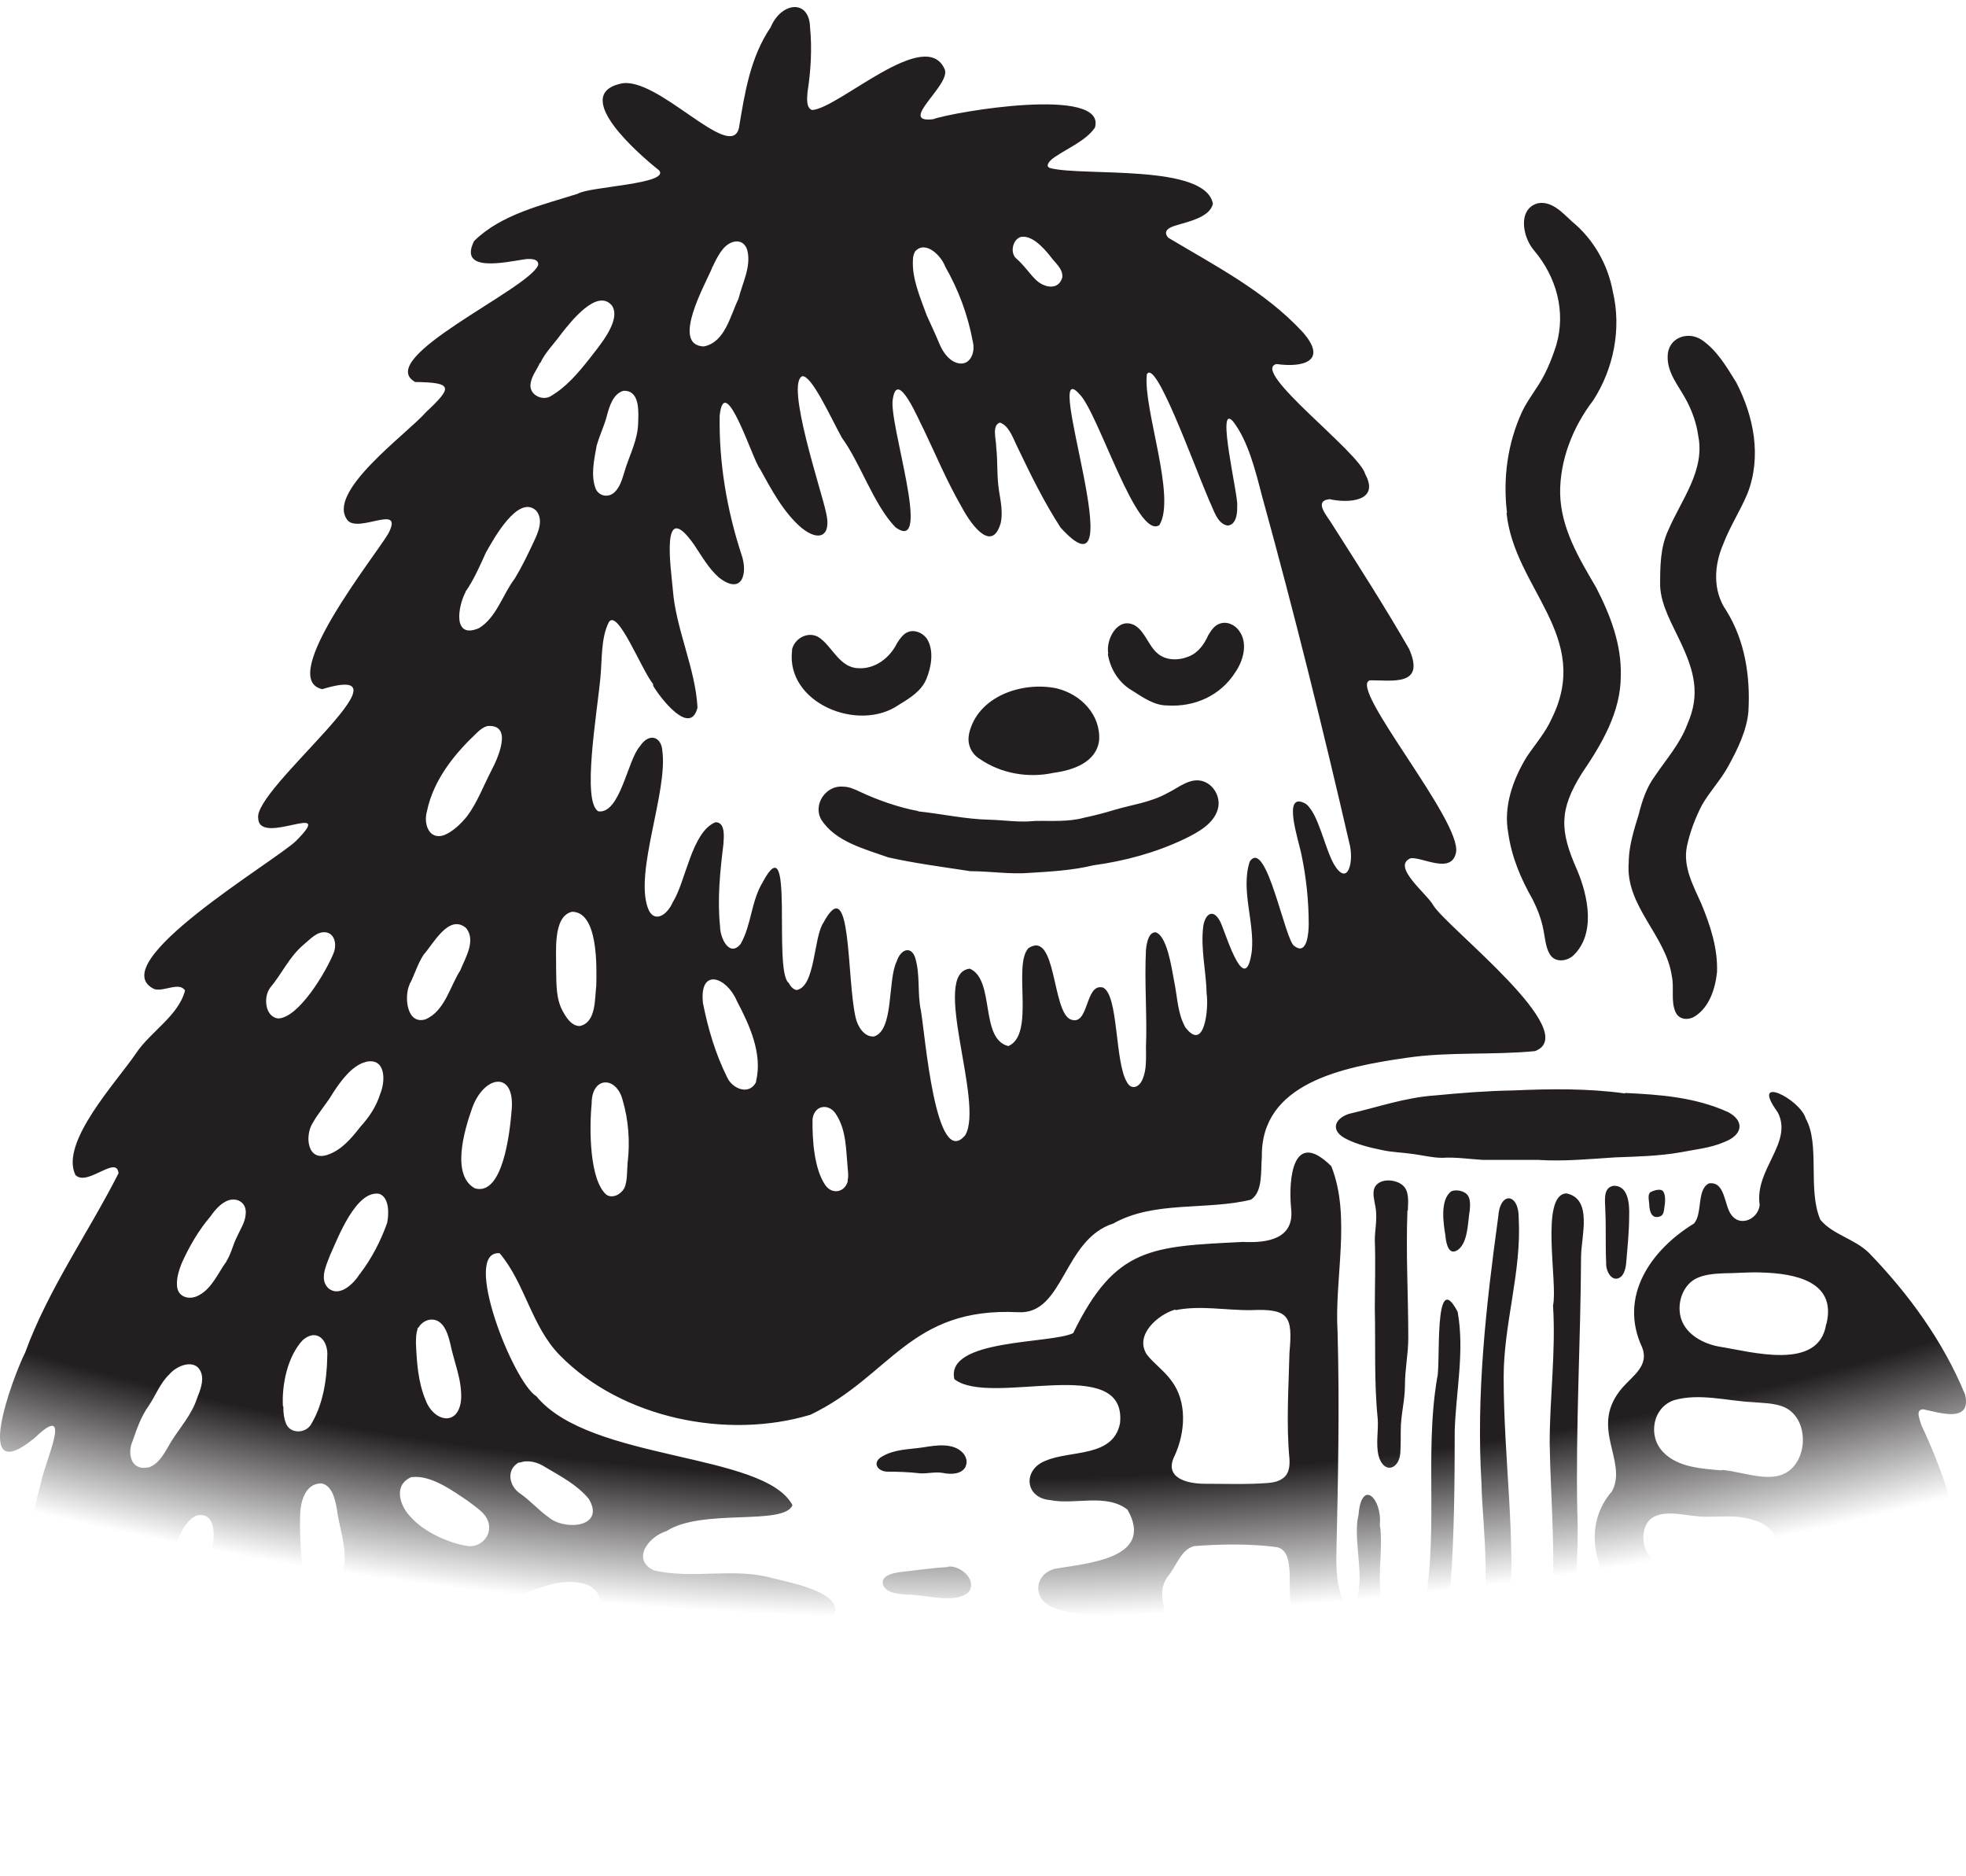 <svg width="261" height="249" viewBox="0 0 261 249" fill="none" xmlns="http://www.w3.org/2000/svg">
<path d="M213.228 167.667V167.556C213.117 165.39 213.228 162.947 213.117 160.725C213.117 159.503 212.728 157.671 214.172 157.393C216.172 157.282 216.338 159.837 216.283 161.336C216.283 163.502 216.061 165.501 215.894 167.556C215.839 168.278 215.616 169.223 215.061 169.556C213.95 170.222 213.173 168.667 213.228 167.667ZM119.368 93.524C120.923 92.579 122.312 91.691 122.978 90.136C123.645 88.525 124.034 86.304 123.034 84.749C122.423 83.915 121.312 83.527 120.479 83.915C119.924 84.138 119.479 84.749 119.091 85.359C118.146 87.303 116.203 88.803 113.981 88.692C111.537 88.636 110.593 86.026 108.927 84.749C107.539 83.638 105.539 84.582 105.15 86.193V86.359C104.317 93.302 113.981 97.3 119.368 93.524ZM220.559 157.948C220.115 157.837 219.56 158.004 219.115 158.226C218.671 158.559 218.949 159.448 218.949 159.948C219.004 160.836 219.282 161.836 220.393 161.447C220.837 161.281 220.893 160.781 220.948 160.336C221.059 159.67 221.17 158.615 220.781 158.115L220.726 158.059C220.559 157.893 220.726 158.059 220.559 157.948ZM222.448 134.344C222.892 135.344 224.114 135.455 225.002 134.9C226.946 133.678 227.724 131.179 227.946 129.013C228.057 125.847 227.057 122.848 225.891 120.015C224.836 117.627 223.392 115.073 223.947 112.351C224.336 110.463 225.058 108.575 225.947 106.853C227.002 105.02 228.446 103.521 229.445 101.688C230.667 99.466 231.889 96.967 232.111 94.468C232.389 89.803 231.667 85.026 229.168 81.028C227.335 78.362 227.557 75.029 228.779 72.197C229.668 69.864 231.056 67.754 232 65.477C233.889 60.589 232.833 55.258 230.501 50.759C229.223 48.704 227.946 46.483 225.891 45.094C224.003 43.872 221.392 44.872 221.392 47.316C221.337 49.593 222.947 51.314 223.947 53.258C224.669 54.647 225.225 56.202 225.447 57.812C226.391 62.422 223.225 66.31 221.503 70.309C220.393 72.641 220.393 75.251 220.393 77.751C220.504 80.361 222.003 82.86 223.114 85.248C224.891 89.025 225.78 92.135 224.003 96.134C223.059 98.689 221.226 100.744 219.726 102.965C218.615 104.465 218.005 106.242 217.56 108.075C216.949 110.019 216.283 112.185 216.227 114.184V114.462C215.727 120.238 221.17 124.125 221.948 129.568C222.281 131.068 221.781 132.9 222.448 134.344ZM193.623 165.835C194.901 164.779 194.845 162.28 195.123 160.614C195.178 159.892 195.234 159.003 194.734 158.504C194.29 158.059 193.29 157.837 192.679 158.115C191.124 159.226 191.624 162.447 191.902 164.057V164.169C192.013 165.113 192.346 166.779 193.623 165.835ZM200.899 144.73C197.4 144.786 193.956 145.063 190.458 145.397C186.514 145.674 182.904 146.952 179.072 147.84C177.073 148.507 176.573 150.173 178.85 151.228C180.183 151.895 181.96 152.339 183.349 152.617C184.793 152.95 186.181 152.95 187.625 153.172C188.902 153.339 190.18 153.672 191.457 153.672C193.234 153.561 195.067 153.838 196.844 153.949H204.176C207.508 154.172 211.007 153.838 214.395 153.616C217.283 153.505 220.171 153.45 223.059 152.95C225.002 152.561 227.057 152.394 228.946 151.561C231.389 150.617 231.611 148.784 229.445 147.618C225.058 145.619 220.393 145.285 215.727 145.063L215.783 145.119H215.672C210.785 144.452 205.842 144.508 200.899 144.73ZM150.359 91.691C151.747 92.579 153.247 93.635 154.968 93.635C158.578 93.857 162.022 92.357 164.021 89.192C165.076 87.637 165.687 85.359 164.521 83.749C163.91 82.86 162.799 82.416 161.855 82.805C161.244 83.027 160.8 83.638 160.411 84.304C159.856 85.526 159.078 86.637 157.801 87.137C156.468 87.692 154.746 87.692 153.636 86.692C152.469 85.693 152.025 83.86 150.692 83.027C148.415 81.749 146.749 84.86 147.138 86.803L147.082 86.748V86.859C147.415 88.858 148.582 90.691 150.359 91.691ZM130.087 100.744C132.92 102.687 136.53 103.298 139.862 102.576C142.417 102.243 145.582 101.188 145.916 98.244C146.138 94.912 143.528 92.135 140.251 91.358C135.697 90.413 129.754 92.413 128.643 97.411V97.467C128.366 98.8 128.976 100.077 130.087 100.744ZM3.349 179.497C6.403 171.111 11.735 163.613 15.734 155.727C15.511 153.227 11.568 157.559 10.013 155.949C7.903 151.617 15.567 143.508 18.066 139.787C19.954 136.955 23.731 134.789 24.564 131.456C23.787 130.29 21.843 131.623 20.51 131.29C13.401 127.957 36.449 114.351 39.282 111.629C44.836 106.075 34.45 112.407 34.283 108.63C33.506 104.742 55.943 87.47 42.781 91.469C36.672 90.136 49.89 73.696 51.556 70.808C53.666 66.754 47.724 70.753 46.169 69.087C43.114 65.366 54.111 57.535 56.554 54.702C60.053 51.425 60.22 50.759 55.11 50.703C49.556 47.538 70.106 38.429 71.439 35.208C71.605 34.264 70.217 34.32 69.55 34.431C66.996 34.819 60.831 36.208 62.941 31.987C66.551 28.433 71.994 27.211 76.715 25.711C78.159 24.767 89.044 24.434 87.489 22.601C85.101 20.713 75.66 12.66 82.38 11.105C87.212 9.938 96.986 21.601 98.097 16.992C98.875 12.326 99.597 7.606 102.318 3.607C103.706 0.275 107.428 -0.17 107.539 3.607C107.816 6.439 107.65 9.383 107.205 12.215C107.15 12.993 106.983 14.326 107.816 14.604C111.371 14.381 122.923 3.385 125.422 9.216C126.255 11.271 119.091 16.381 123.867 15.825C126.644 14.826 146.971 11.382 145.36 16.936C144.194 18.658 141.75 19.657 139.973 20.879C139.029 21.546 138.807 22.157 139.473 22.323C143.916 23.434 160.022 21.712 161.022 27.044C160.689 28.488 158.801 29.155 157.023 29.654C156.19 29.932 154.024 30.265 155.08 31.543C161.3 35.264 167.909 38.652 172.907 44.039C176.406 47.982 172.907 48.815 169.464 48.315C165.91 49.204 180.516 60.034 181.238 62.922C183.238 66.588 178.961 66.81 176.517 66.254C174.296 66.476 176.24 68.531 176.851 69.587C180.35 75.085 183.848 80.528 187.07 86.137C189.291 91.191 184.737 90.247 181.849 90.302C178.906 91.191 194.179 109.074 193.29 113.184C192.679 116.072 188.847 113.74 187.292 113.906C184.626 114.961 189.513 118.683 190.291 120.182C192.235 123.237 210.174 137.066 203.787 139.509C198.122 140.065 192.346 139.565 186.736 140.398C178.184 141.62 167.354 143.786 167.52 153.561C167.354 155.393 167.687 158.17 166.076 159.226C160.245 160.67 153.191 159.337 147.804 162.391C141.139 164.502 141.25 174.499 135.197 174.165C120.757 173.443 118.258 182.663 107.594 187.772C96.542 191.105 82.546 188.272 74.327 179.886C70.55 176.054 69.717 170.333 66.329 166.335C61.22 165.946 68.106 183.44 71.216 185.329C78.325 193.993 101.429 192.715 105.206 199.769C104.095 202.546 93.21 200.157 88.489 203.212C85.99 203.99 83.824 207.044 86.823 208.433C91.988 209.654 97.431 207.988 102.651 209.488C104.873 210.043 112.981 211.543 110.371 214.875C106.372 216.208 101.818 215.875 97.986 218.041C90.933 223.095 103.262 222.04 106.039 221.484C118.535 216.041 148.026 228.26 146.86 216.652C146.138 213.542 142.084 214.597 139.64 213.264C137.085 212.209 137.252 208.932 140.084 208.21C144.305 207.488 153.358 206.878 149.692 200.38C146.86 198.158 142.694 199.769 139.418 199.102C136.03 198.824 135.752 195.048 138.807 193.882C142.139 192.438 147.804 193.493 148.693 188.883C149.637 179.497 131.531 186.828 126.699 183.052C125.478 177.664 139.529 178.386 142.472 176.942C148.082 165.446 152.914 165.446 165.021 164.835C168.242 165.002 171.852 164.446 171.408 160.447C171.019 156.449 171.63 149.729 176.74 154.783C179.405 161.503 177.128 169.611 177.573 176.831C177.85 186.773 177.628 196.714 177.406 206.6C177.406 208.544 177.462 212.542 179.405 213.264C181.738 210.876 179.461 204.6 180.35 201.102C180.738 196.159 183.515 198.88 183.182 202.379C183.904 206.822 181.571 213.764 185.848 216.208C187.125 216.708 188.458 216.152 188.791 214.708C191.18 204.212 189.014 193.382 190.791 182.885C191.291 181.33 190.291 167.945 193.512 174.11C194.456 179.33 193.29 184.662 193.123 189.883C193.123 196.714 193.068 203.601 192.568 210.432C192.401 212.931 191.124 218.318 195.234 217.819C198.566 214.153 196.733 202.046 196.678 196.881C195.956 184.995 197.289 173.277 198.899 161.503C199.122 158.059 201.676 158.337 201.621 161.725C202.01 168.834 199.621 175.665 199.621 182.774C199.621 193.604 201.287 204.212 200.399 214.986C199.788 219.485 205.897 219.762 205.731 215.208C206.73 207.322 205.842 199.435 205.731 191.549C205.731 185.495 206.564 179.386 206.175 173.277C206.841 170.333 204.398 158.559 207.952 158.393C211.507 159.115 209.896 164.169 209.896 166.834C209.84 178.109 209.174 189.327 209.396 200.602C209.618 205.378 209.118 210.543 208.952 215.375C208.785 217.541 209.896 218.652 212.34 218.485C214.894 218.152 219.171 218.652 220.448 216.097C219.837 214.32 217.116 213.875 215.839 212.431C211.395 208.932 210.174 202.268 214.006 197.936C216.172 193.826 210.785 189.383 215.45 184.107C216.838 182.552 218.949 181.219 218.005 178.831C214.839 172.055 219.171 165.89 224.891 162.391C226.058 161.058 225.225 157.837 226.891 157.06C229.057 156.782 228.89 160.003 229.834 161.225C231.001 162.891 233.389 161.836 233.611 159.948C232.889 155.171 238.109 151.672 235.999 147.618C232.222 142.453 238.998 145.896 239.72 148.451C241.664 151.895 239.942 157.893 241.664 161.891C243.33 163.891 246.163 164.391 248.106 166.279C253.383 171.722 257.992 178.053 260.88 185.107C261.769 188.939 257.492 187.495 255.326 187.05C254.216 187.106 254.882 188.383 255.049 189.105C257.77 194.881 259.992 201.157 260.436 207.6L260.38 207.877V207.988C260.491 222.428 253.938 208.433 252.438 213.376C252.494 219.207 252.383 225.039 251.272 230.759C251.105 232.592 249.606 234.147 247.718 233.758C245.329 233.592 243.608 230.315 241.109 230.592C237.499 234.258 240.22 243.811 231.889 238.701C224.503 233.48 228.723 239.256 225.169 242.144C218.727 243.533 211.618 230.759 212.839 244.755C212.651 245.438 212.64 246.754 212.662 248.331H191.513C191.352 246.504 191.102 244.699 190.735 242.866C190.235 239.756 188.847 236.979 188.18 233.925C188.069 233.369 188.014 232.592 188.292 232.092C191.235 229.204 196.622 240.589 197.511 242.7C199.899 246.254 200.899 240.867 200.51 238.979C200.399 236.202 199.566 233.369 198.233 230.87C197.733 228.149 203.342 229.371 204.897 229.204C206.786 229.093 208.285 228.538 210.007 227.982L210.118 228.038H210.229C212.784 226.871 212.34 225.761 209.84 225.761C206.786 225.372 203.787 225.427 200.732 225.372C191.957 223.983 175.906 224.094 171.963 214.764C170.242 212.32 172.574 205.767 169.353 205.322C165.798 204.878 162.077 204.934 158.523 205.211C156.801 205.656 156.19 207.822 155.024 209.266C153.191 211.709 155.413 214.653 155.08 217.374C154.913 226.26 145.749 231.426 138.307 234.98C135.697 235.924 132.975 236.702 130.365 237.535C128.754 238.035 127.255 238.646 126.144 239.867C124.189 241.911 122.695 244.988 121.657 248.331H114.403C114.459 248.076 114.503 247.826 114.542 247.587C114.764 246.588 114.153 245.31 113.042 245.255C111.521 245.41 110.793 246.91 110.188 248.331H34.156C32.478 246.221 29.951 244.405 28.674 242.2C27.119 240.7 26.453 236.702 23.953 236.48C18.233 253.919 11.29 225.983 11.29 219.818C10.846 209.321 9.458 216.93 5.903 220.484C0.016 221.762 4.348 200.157 5.459 196.77C5.792 194.381 9.958 185.717 4.626 190.827C-3.927 197.88 1.682 182.829 3.349 179.497ZM223.225 175.165C223.947 177.165 226.113 178.331 228.168 178.72C232.445 179.386 241.497 182.052 242.441 175.721H242.497V175.609C243.774 170.056 238.276 169 233.722 168.889C231.945 168.834 230.334 169 228.835 169C227.502 169.056 226.113 169.167 225.002 169.778C223.225 170.833 222.559 173.277 223.225 175.165ZM220.781 192.715C222.725 194.77 225.947 194.937 228.557 195.159V195.103H228.668C231.945 195.381 236.221 197.492 238.443 194.215C240.109 191.771 239.498 187.55 236.443 186.606C235.277 186.217 234 186.217 232.722 186.106C229.279 185.94 225.669 184.884 222.281 185.828C219.393 186.773 218.727 190.605 220.781 192.715ZM221.781 208.71C223.114 209.377 224.503 209.377 225.891 209.654C227.835 209.877 230.167 210.71 232.056 210.432V210.376H232.167C236.61 209.21 237.832 202.99 232.611 201.712C230.112 200.879 227.557 201.546 225.002 201.213C223.225 201.046 220.837 200.435 219.282 201.49C218.116 202.379 217.949 204.101 218.393 205.434C218.893 206.989 220.337 207.988 221.781 208.71ZM152.247 179.775C153.191 180.997 154.58 181.941 155.524 183.274C157.634 186.051 157.357 190.105 155.968 193.16C154.413 196.159 157.579 196.936 159.967 196.936C162.799 196.936 165.576 197.047 168.409 196.825C169.075 196.77 169.797 196.603 170.297 196.214C171.13 195.659 171.241 194.604 171.186 193.659C170.741 188.939 171.075 184.162 171.186 179.497C171.63 174.721 171.13 173.666 166.132 173.888C162.91 173.943 159.356 173.221 156.079 173.888V173.832H155.968C153.691 174.499 150.581 177.22 152.247 179.775ZM90.544 240.034C94.043 240.09 96.598 237.09 98.875 234.758C100.874 232.758 99.985 228.815 96.709 230.259C94.598 231.37 92.876 232.203 91.099 234.036C89.989 235.147 88.989 236.035 88.544 237.313H88.489V237.424C88.1 238.701 89.155 240.09 90.544 240.034ZM26.119 201.157C24.064 201.935 22.954 205.822 22.62 208.377C22.454 210.432 21.898 215.042 24.175 215.708C27.063 215.93 27.119 212.431 27.508 210.376C27.952 208.655 28.063 206.878 28.174 205.156H28.23V205.045C28.563 203.49 28.452 200.602 26.119 201.157ZM44.725 200.324C44.502 199.047 44.114 197.158 42.67 196.881C40.448 196.881 39.837 199.435 39.837 201.379C39.782 204.156 39.948 206.711 40.393 209.321C41.67 213.542 44.614 212.098 45.447 208.71H45.502V208.599C46.28 205.933 45.058 202.934 44.725 200.324ZM37.616 186.662V186.773C37.616 187.439 37.671 188.161 37.949 188.883C38.449 190.272 40.393 190.327 41.226 189.161C42.781 186.662 43.392 183.44 43.447 180.053C43.614 177.887 42.059 176.22 40.17 177.887C38.171 180.053 37.394 183.774 37.56 186.662H37.616ZM82.324 226.594C80.936 226.594 79.492 227.149 78.103 227.538C76.826 227.871 75.66 228.315 74.549 229.093C72.05 230.426 71.328 233.814 74.604 234.425C78.214 234.591 82.38 233.814 84.934 231.203C86.989 228.704 85.379 226.483 82.38 226.594H82.324ZM69.106 198.269C70.439 199.213 71.494 200.435 72.827 201.379C74.993 203.212 80.436 202.712 78.159 198.936C76.604 197.047 74.327 195.881 72.272 194.659C71.328 194.048 69.995 193.715 68.939 194.159L68.995 194.104H68.884C67.162 195.048 67.551 197.269 69.106 198.269ZM75.771 216.819C76.993 216.264 78.214 215.708 79.047 214.653C80.436 212.876 79.547 210.599 77.326 210.154C74.993 209.599 72.716 210.321 70.55 211.154C68.717 211.654 66.94 213.098 66.551 214.931H66.496V215.042C66.274 220.262 72.716 218.263 75.771 216.819ZM62.664 147.118C61.608 150.117 59.887 156.004 63.052 157.726C66.773 158.781 67.662 150.228 67.884 147.84V147.729C68.606 142.009 64.274 142.564 62.664 147.118ZM79.159 130.845C79.214 128.346 79.436 121.015 75.937 121.015C73.327 121.626 73.882 126.513 73.827 128.624C73.882 130.734 73.771 132.734 74.882 134.511C75.326 135.289 75.993 136.177 76.937 136.177H76.993C79.159 135.677 78.936 132.623 79.159 130.845ZM82.657 146.007C81.824 142.786 78.548 142.842 78.548 146.452C78.214 149.951 78.27 156.615 80.491 158.559C81.269 159.115 82.38 158.559 82.824 157.782L82.88 157.726C83.324 156.671 83.213 155.505 83.324 154.283C83.657 151.561 83.435 148.618 82.657 146.007ZM97.819 132.845C96.487 129.679 92.821 128.346 93.321 133.123C93.987 136.51 94.987 139.898 96.542 143.008C97.264 144.563 99.486 145.397 100.374 143.619V143.508C101.263 139.843 99.486 136.011 97.819 132.845ZM112.537 155.06C112.315 152.728 112.37 150.117 111.093 148.062C110.204 146.396 108.15 146.563 107.872 148.507C107.816 151.284 108.094 155.227 109.594 157.337C110.482 158.559 112.093 158.281 112.537 156.837V156.671C112.648 156.115 112.593 155.616 112.537 155.06ZM134.864 34.264C135.863 35.097 136.585 36.208 137.474 37.097C138.585 38.207 140.528 38.596 141.028 36.819C141.139 35.653 140.084 34.931 139.418 33.986C138.474 32.82 136.863 31.043 135.363 31.487V31.543H135.308C134.475 31.931 134.086 33.487 134.864 34.264ZM123.034 41.873C123.589 43.095 124.145 44.261 124.7 45.594C125.089 46.538 125.7 47.482 126.588 47.982C128.532 48.982 129.587 47.038 129.143 45.316C128.477 41.762 127.255 38.485 125.478 35.375C124.978 33.986 122.923 31.876 121.534 33.32L121.479 33.376C121.312 33.709 121.201 34.042 121.201 34.431C121.034 36.986 122.201 39.54 123.034 41.873ZM93.432 45.983C96.264 45.427 96.931 41.928 98.042 39.651C98.541 37.596 99.763 35.375 99.208 33.209C98.708 31.543 96.986 31.82 95.987 33.042C95.376 33.764 94.931 34.708 94.598 35.43H94.543V35.541C93.71 37.596 88.989 45.816 93.432 45.983ZM86.712 91.024V90.802C85.157 88.914 81.991 80.694 80.825 82.583C79.769 84.638 79.936 87.581 79.714 89.858C79.27 94.69 77.215 106.409 79.436 107.686C82.324 108.075 83.324 100.855 84.934 99.078C86.156 97.189 87.823 97.745 87.934 99.688C88.656 105.076 84.268 115.628 85.99 120.46C86.712 122.57 88.489 121.626 89.322 119.738C91.044 117.016 91.821 110.407 94.987 109.13C96.32 109.13 96.098 111.074 96.042 112.018C95.598 115.628 95.209 119.349 95.598 123.015C95.598 124.459 96.82 127.124 98.319 125.292C99.763 122.792 99.708 119.627 101.263 117.072C105.539 109.074 102.596 128.846 104.706 130.457C104.928 130.901 105.317 131.345 105.761 131.401C108.261 130.957 107.983 124.459 109.316 122.459C113.092 115.461 112.37 129.79 113.592 135.066C113.87 136.288 114.759 137.677 116.036 137.566C118.702 136.733 117.813 130.123 119.035 127.624C119.59 125.903 120.979 125.569 121.479 127.069C122.201 129.346 121.756 131.845 122.256 134.122C122.812 137.288 124.2 155.393 128.143 150.673C130.698 146.341 123.478 129.124 128.754 128.568C132.142 130.068 130.032 137.899 133.864 138.843C137.474 137.288 134.419 128.124 136.53 125.847C140.251 123.403 139.64 134.122 142.084 135.289C144.638 136.344 143.972 130.457 146.416 131.068C148.526 132.012 147.971 141.065 149.637 143.675C150.192 144.675 151.192 144.341 151.636 143.342C152.247 142.064 152.136 140.454 152.136 139.01C152.303 134.789 151.914 130.29 152.136 126.014C152.247 125.125 152.469 123.737 153.413 123.737C154.913 124.181 155.524 128.346 155.857 130.123C156.357 132.567 156.301 134.4 157.357 136.344C159.967 139.787 160.467 133.678 160.189 131.901C160.134 128.902 159.356 125.903 159.745 122.903C160.022 121.182 161.189 120.46 162.133 122.626C162.966 124.681 165.354 132.345 166.187 126.236C166.576 122.404 164.688 118.127 165.91 114.351C168.131 111.074 170.63 125.069 171.852 125.569C173.518 126.847 173.74 123.848 173.74 122.626C173.74 119.571 173.407 116.461 172.796 113.517C172.463 111.685 170.075 104.853 173.352 106.686C175.018 107.964 175.795 112.351 177.073 114.684C178.85 117.683 179.683 114.684 179.239 112.351C175.629 96.689 171.797 81.25 167.52 65.754C166.687 62.533 165.687 58.479 163.688 55.924C161.355 53.314 164.466 66.032 164.243 67.143C164.299 68.476 163.966 69.698 162.966 69.753C161.578 69.531 161.133 67.643 160.522 66.421C158.301 61.2 153.358 47.427 152.247 49.704C151.747 54.258 156.19 65.977 153.913 69.698C150.914 71.697 145.749 54.647 143.305 52.314C138.085 46.427 150.803 81.028 140.806 70.031C138.64 66.699 136.863 63.089 135.141 59.479C134.53 58.312 134.03 56.535 132.753 56.091C131.642 56.424 132.253 58.312 132.253 59.312C132.475 61.311 132.309 63.2 132.642 65.255C132.864 66.588 133.142 68.031 132.864 69.364C131.809 73.197 129.254 70.253 127.644 67.254C125.644 63.755 124.367 60.645 122.645 57.035C121.979 55.813 119.146 48.926 118.535 52.925C117.869 55.98 123.922 73.696 118.868 69.975C115.98 66.976 114.203 61.422 111.76 58.09C110.204 55.258 107.816 49.926 106.539 49.926C104.206 50.759 109.094 65.255 109.649 67.976C110.427 71.086 108.816 72.03 106.372 70.031C103.984 67.976 102.374 64.921 100.874 62.2C99.985 61.2 96.209 49.093 95.542 55.147C95.431 61.367 96.487 67.643 98.43 73.585C99.319 76.085 98.541 79.084 95.431 76.64C94.098 75.474 93.154 73.808 92.154 72.308C87.6 65.81 89.1 75.64 89.322 78.251C89.711 83.471 92.321 88.692 92.599 93.912C91.655 97.745 87.767 92.802 86.712 91.024ZM80.547 55.258C80.214 56.535 79.603 57.757 79.214 59.145C78.881 60.978 78.381 63.144 79.103 64.921C79.603 65.921 80.88 66.088 81.658 65.255C82.491 64.421 82.713 63.089 83.102 61.978C83.713 60.145 84.657 58.257 84.712 56.257C84.768 54.758 84.99 51.925 82.935 51.87H82.769C81.38 52.259 80.88 53.98 80.547 55.258ZM72.994 52.647C75.16 51.425 76.77 49.482 78.27 47.593C79.492 45.983 82.491 42.595 81.269 40.596C79.325 38.152 75.771 42.706 74.549 44.261C73.549 45.65 72.383 46.76 71.716 48.204H71.605V48.315C71.216 49.148 70.55 49.981 70.439 50.926C70.217 52.314 71.827 53.203 72.994 52.647ZM63.608 83.36C65.94 81.916 66.718 78.917 68.329 76.807C69.273 75.251 70.05 73.641 70.828 71.975C71.439 70.697 72.216 68.976 71.161 67.754C68.773 65.588 65.496 71.586 64.496 73.363C63.719 75.085 62.941 76.862 61.886 78.417H61.831V78.528C60.775 80.472 60.053 84.915 63.608 83.36ZM58.943 110.852C60.164 110.352 61.164 109.352 61.997 108.352C63.33 106.575 64.163 104.354 65.218 102.299C66.051 100.744 68.106 96.245 64.885 96.356H64.774C64.219 96.467 63.719 96.856 63.33 97.245C60.553 99.855 57.554 103.354 56.665 107.741C56.221 109.352 56.943 111.518 58.943 110.852ZM56.499 135.289C59.054 134.178 59.72 130.957 61.108 128.791C61.775 127.124 63.219 124.847 61.886 123.181C59.609 121.237 57.554 125.236 56.221 126.736C55.444 127.957 55.055 129.29 54.444 130.512H54.388V130.623C53.611 132.289 54 136.066 56.499 135.289ZM59.776 178.331C59.498 177.22 59.109 175.776 57.998 175.276C57.054 174.887 55.999 175.387 55.555 176.22H55.444V176.387C55.221 176.998 55.221 177.664 55.221 178.331C55.333 180.83 55.499 183.44 56.499 185.828C57.61 188.772 60.942 189.383 61.22 185.662C61.331 183.107 60.275 180.774 59.776 178.331ZM54.555 201.379C56.166 203.212 59.442 204.823 62.164 205.211C63.552 205.378 64.941 204.212 64.941 202.768C64.941 201.046 63.386 200.213 62.108 199.213C60.053 197.825 57.221 195.77 54.722 196.048H54.611C52.167 197.103 53.055 199.88 54.555 201.379ZM51.001 218.485C48.612 220.04 50.445 223.261 51.945 224.816C52.944 225.983 53.889 227.371 55.055 228.426C56.054 229.371 57.276 229.926 58.443 230.648C59.276 231.092 60.22 231.592 61.108 231.37L61.164 231.314H61.331C62.553 230.926 62.775 229.426 62.33 228.26C61.497 226.205 59.498 225.094 58.221 223.372C56.499 221.984 53.278 217.263 51.001 218.485ZM50.334 158.448C47.279 157.948 44.891 164.224 43.836 166.557C43.336 167.89 42.337 169.833 43.614 171C45.113 172.222 47.002 170.333 47.779 169.056L47.835 169.111V169C49.334 167.057 50.556 164.668 51.389 162.336C51.667 161.058 51.667 158.892 50.334 158.448ZM44.169 145.119C43.392 146.452 42.281 147.674 41.503 149.062C40.448 150.728 40.781 154.172 43.447 153.283C45.336 152.672 46.669 151.061 47.835 149.562C49.001 148.285 49.945 146.896 50.501 145.119C51.223 143.342 51.167 140.287 48.501 140.953L48.446 141.009H48.335C46.669 141.564 45.28 143.397 44.169 145.119ZM36.949 135.177C39.671 135.066 43.281 129.013 44.28 126.513C44.725 125.458 44.502 123.903 43.225 123.737C42.059 123.625 41.226 124.625 40.282 125.403C38.338 127.069 37.449 129.235 35.839 131.123L35.783 131.234C34.95 132.456 35.228 135.011 36.949 135.177ZM34.95 229.26C35.783 231.092 37.782 233.703 40.059 232.647V232.592H40.115C40.726 232.203 40.948 231.314 40.948 230.37C40.892 228.982 39.893 227.871 39.337 226.649C38.171 224.317 37.116 219.318 33.784 220.484C30.951 222.317 33.839 226.982 34.95 229.26ZM23.509 170.778C23.676 172.222 25.231 172.61 26.453 171.888C28.119 171 29.007 168.889 30.007 167.501H30.062V167.39C30.673 166.446 30.896 165.279 31.451 164.169C31.895 163.169 32.562 162.225 32.617 161.114C32.784 159.559 31.34 158.781 30.007 159.448C29.118 159.892 28.452 160.725 27.896 161.503C26.341 163.335 25.12 165.446 24.12 167.667C23.731 168.667 23.398 169.722 23.509 170.778ZM19.621 194.77H19.732C21.232 194.27 21.954 192.604 22.732 191.327C23.953 189.383 25.453 187.772 26.175 185.551C26.564 184.551 27.063 183.329 26.73 182.274C26.064 180.219 23.509 181.163 22.454 182.441C21.232 183.607 20.677 185.218 19.732 186.606C18.733 187.994 18.177 189.605 17.622 191.216C16.844 192.937 17.4 195.214 19.621 194.77ZM121.923 107.63H121.812C119.368 107.186 116.48 106.186 114.148 105.076C113.426 104.742 112.704 104.409 111.926 104.409C109.649 104.187 107.872 106.797 109.038 108.797C110.926 111.74 114.814 112.684 117.924 113.795C121.368 114.573 125.2 115.073 128.81 115.628C131.476 115.628 134.086 116.072 136.752 115.85C139.473 115.683 142.417 115.517 145.138 114.85C149.248 114.295 153.413 113.184 157.246 111.351C159.078 110.463 161.355 109.241 161.744 107.075C161.966 105.687 161.133 104.243 159.856 103.743C158.079 103.076 156.524 104.52 155.024 105.242C152.747 106.52 150.248 106.797 147.86 107.519C146.582 107.908 145.305 108.241 143.972 108.519C141.75 109.13 139.584 108.908 137.363 108.963C135.363 109.185 133.364 108.852 131.365 108.797C128.254 108.741 125.033 108.019 121.868 107.686L121.923 107.63ZM122.534 192.104C120.701 192.382 118.757 192.326 117.091 193.326C115.814 194.048 116.369 195.214 117.702 195.326C119.202 195.326 120.701 195.381 122.145 195.548C123.145 195.603 124.145 195.326 125.144 195.492C126.2 195.714 127.644 195.714 128.199 194.659V194.604C128.477 193.993 128.254 193.326 127.866 192.882C126.588 191.438 124.256 191.827 122.534 192.104ZM200.01 68.031V68.143C201.065 78.139 211.395 84.471 206.008 95.356C205.175 97.245 203.787 98.8 202.676 100.466C200.843 103.465 199.566 107.075 200.232 110.574C200.677 113.74 201.898 116.628 203.453 119.349C204.12 120.682 204.62 121.959 204.897 123.403C205.12 124.459 205.175 125.68 205.731 126.625C206.397 127.791 207.952 127.624 208.841 126.847C211.895 123.959 210.84 118.905 209.341 115.406C207.063 110.241 206.952 107.519 210.007 102.632C212.617 98.8 215.172 94.523 215.172 89.692C215.283 85.526 213.784 81.638 211.895 77.973C209.618 74.085 207.23 70.142 207.119 65.532C207.063 61.089 208.785 56.702 211.507 53.147C214.228 48.926 215.283 43.65 214.117 38.707C213.45 35.097 211.562 31.765 208.73 29.432C207.452 28.266 206.008 26.6 204.12 26.989C201.454 27.766 202.121 31.487 203.676 33.264C206.619 36.763 207.897 41.318 206.619 45.761C205.953 47.871 205.12 49.87 203.842 51.703C203.231 52.647 202.565 53.592 202.065 54.647C200.121 58.868 199.51 63.533 200.066 68.087L200.01 68.031ZM183.015 193.215C183.682 195.659 185.737 195.103 185.903 192.826C185.959 191.827 185.959 190.827 185.959 189.827C185.959 187.772 186.514 185.94 186.514 183.885C186.514 181.663 186.959 179.775 186.959 177.553C186.959 171.888 186.625 166.223 186.848 160.67H186.903V160.559C186.959 159.392 187.07 158.059 186.237 157.337C185.126 156.338 182.46 156.338 182.349 158.226C182.293 159.059 182.627 159.948 182.682 160.836C182.793 162.114 182.516 163.335 182.516 164.613C182.627 167.667 182.516 170.722 182.516 173.721C182.627 178.609 182.404 183.44 182.904 188.328C183.015 189.938 182.627 191.604 183.015 193.215ZM125.866 207.933V207.988H125.755C123.922 208.099 121.923 208.377 119.979 208.599C118.924 208.71 116.758 208.988 117.258 210.432C117.813 211.543 119.368 211.543 120.479 211.654C122.756 211.598 126.644 212.931 128.532 211.376C129.865 209.766 127.477 207.711 125.866 207.933Z" fill="url(#paint0_radial_3707_9326)"/>
<defs>
<radialGradient id="paint0_radial_3707_9326" cx="0" cy="0" r="1" gradientUnits="userSpaceOnUse" gradientTransform="translate(127.766 82.838) scale(276.515 132.727)">
<stop offset="0.86" stop-color="#231F20"/>
<stop offset="1" stop-color="#231F20" stop-opacity="0"/>
</radialGradient>
</defs>
</svg>

